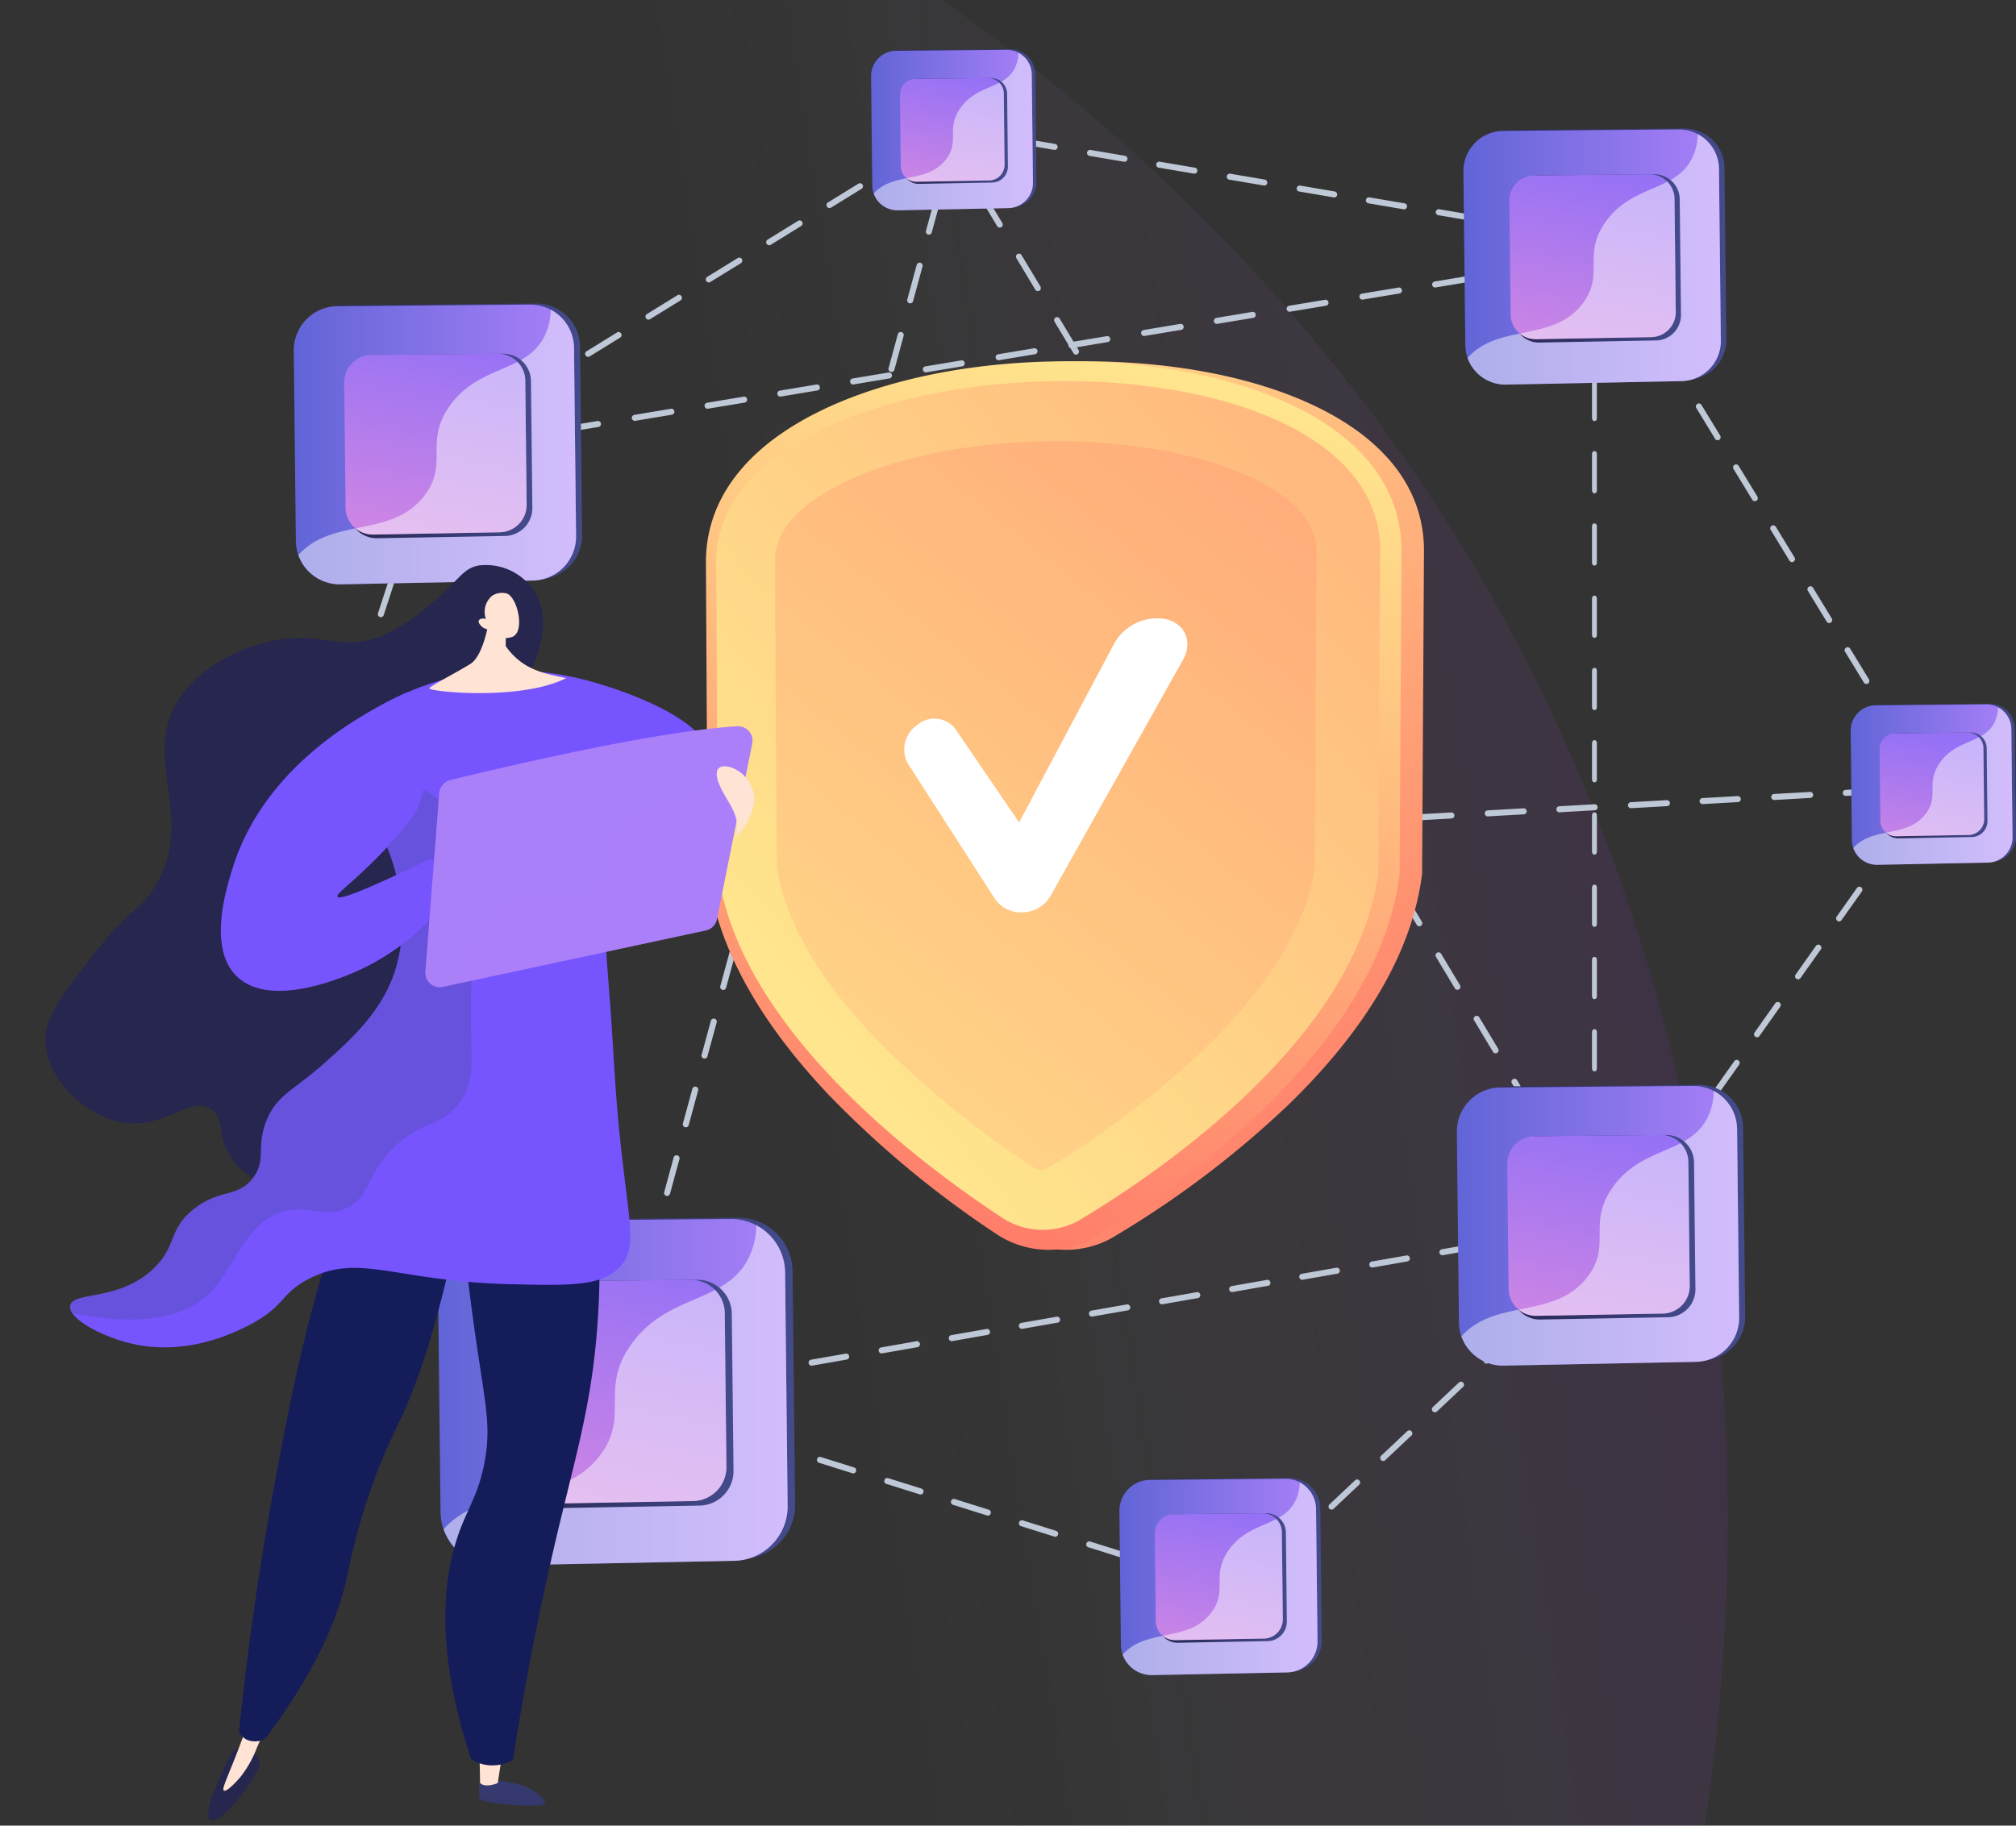 <svg xmlns="http://www.w3.org/2000/svg" xmlns:xlink="http://www.w3.org/1999/xlink" width="265.999" height="240.948" viewBox="0 0 265.999 240.948">
    <rect x="0" y="0" width="265.999" height="240.948" fill="#333333" stroke="none"/>
    <defs>
        <linearGradient id="linear-gradient" x1="1" x2=".138" y1=".5" y2=".645" gradientUnits="objectBoundingBox">
            <stop offset="0" stop-color="#ac21f7" stop-opacity=".098"/>
            <stop offset=".261" stop-color="#fdfefe" stop-opacity="0"/>
            <stop offset="1" stop-color="#fff" stop-opacity="0"/>
        </linearGradient>
        <linearGradient id="linear-gradient-2" x1=".5" x2="1.204" y1="-.238" y2="1.065" gradientUnits="objectBoundingBox">
            <stop offset="0" stop-color="#ffe58d"/>
            <stop offset="1" stop-color="#ff6562"/>
        </linearGradient>
        <linearGradient id="linear-gradient-3" x1=".552" x2=".29" y1="0" y2="1.19" xlink:href="#linear-gradient-2"/>
        <linearGradient id="linear-gradient-4" x1=".248" x2="2.073" y1=".854" y2="-1.222" xlink:href="#linear-gradient-2"/>
        <linearGradient id="linear-gradient-5" x1=".073" x2="1.841" y1="1.34" y2="-1.646" xlink:href="#linear-gradient-2"/>
        <linearGradient id="linear-gradient-7" x1="1" x2="0" y1=".5" y2=".5" gradientUnits="objectBoundingBox">
            <stop offset="0" stop-color="#444b8c"/>
            <stop offset=".996" stop-color="#26264f"/>
        </linearGradient>
        <linearGradient id="linear-gradient-8" x1="1" x2="0" y1=".5" y2=".5" gradientUnits="objectBoundingBox">
            <stop offset="0" stop-color="#aa80f9"/>
            <stop offset=".996" stop-color="#6165d7"/>
        </linearGradient>
        <linearGradient id="linear-gradient-10" x1=".087" x2=".401" y1="1.486" y2="-.082" gradientUnits="objectBoundingBox">
            <stop offset=".004" stop-color="#e38ddd"/>
            <stop offset="1" stop-color="#9571f6"/>
        </linearGradient>
        <linearGradient id="linear-gradient-14" x1=".093" x2=".407" y1="1.416" y2="-.152" xlink:href="#linear-gradient-10"/>
        <linearGradient id="linear-gradient-18" x1=".097" x2=".411" y1="1.409" y2="-.159" xlink:href="#linear-gradient-10"/>
        <linearGradient id="linear-gradient-22" x1="-.036" x2=".278" y1="1.467" y2="-.1" xlink:href="#linear-gradient-10"/>
        <linearGradient id="linear-gradient-26" x1="-.105" x2=".209" y1="1.571" y2=".003" xlink:href="#linear-gradient-10"/>
        <linearGradient id="linear-gradient-30" x1="-.095" x2=".219" y1="1.479" y2="-.089" xlink:href="#linear-gradient-10"/>
        <linearGradient id="linear-gradient-34" x1="-.113" x2=".201" y1="1.397" y2="-.171" xlink:href="#linear-gradient-10"/>
        <linearGradient id="linear-gradient-38" x1=".049" x2=".363" y1="1.479" y2="-.089" xlink:href="#linear-gradient-10"/>
        <linearGradient id="linear-gradient-39" x1="33.687" x2="33.455" y1="-3.524" y2="6.387" xlink:href="#linear-gradient-7"/>
        <linearGradient id="linear-gradient-40" x1="43.256" x2="42.957" y1="-1.189" y2="2.684" xlink:href="#linear-gradient-7"/>
        <linearGradient id="linear-gradient-41" x1="-16.228" x2="-18.481" y1=".162" y2="1.03" gradientUnits="objectBoundingBox">
            <stop offset="0" stop-color="#151c5a"/>
            <stop offset=".996" stop-color="#26264f"/>
            <stop offset="1" stop-color="#26264f"/>
        </linearGradient>
        <linearGradient id="linear-gradient-43" x1="-7.691" x2="-7.476" y1=".683" y2=".44" xlink:href="#linear-gradient-7"/>
        <linearGradient id="linear-gradient-44" x1="-16.228" x2="-18.481" y1=".162" y2="1.03" xlink:href="#linear-gradient-7"/>
        <linearGradient id="linear-gradient-45" x1="-9.49" x2="-10.49" y1=".5" y2=".5" xlink:href="#linear-gradient-8"/>
        <linearGradient id="linear-gradient-46" x1="-10.367" x2="-11.367" y1=".5" y2=".5" xlink:href="#linear-gradient-8"/>
        <clipPath id="clip-path">
            <rect id="Rectangle_3024" width="265.809" height="240.948" fill="#fff" stroke="#707070" rx="16" transform="translate(59)"/>
        </clipPath>
        <style>
            .cls-12{fill:#fff;isolation:isolate}.cls-4{fill:#bfc8d6}.cls-7{fill:url(#linear-gradient-4)}.cls-10{fill:url(#linear-gradient-7)}.cls-11{fill:url(#linear-gradient-8)}.cls-12{opacity:.48;mix-blend-mode:soft-light}.cls-22{fill:#ffe3d5}.cls-24{fill:url(#linear-gradient-41)}.cls-26{fill:#7655ff}
        </style>
    </defs>
    <g id="Group_9765" transform="translate(-59 -84.225)">
        <g id="Mask_Group_40" clip-path="url(#clip-path)" transform="translate(0 84.225)">
            <path id="Path_2815" d="M527.15 1035.277c-17.5 25.165 3.02 65.962-22.953 84.888-25.282 18.423-56.341-11.775-80.168 4.084-35.346 23.525-28.891 131.171 22.787 198.053 15.541 20.114 28.527 27.94 34.278 50.688 12.35 48.845-31.053 77.9-22.794 102.059 18.6 54.4 304.614 100.04 419.377-63.436 53.6-76.35 61.619-186.6 13.73-270.335-86.535-151.308-324.981-162.466-364.257-106.001z" transform="translate(-636.071 -1063.372)" style="isolation:isolate;mix-blend-mode:hard-light" fill="url(#linear-gradient)"/>
        </g>
        <g id="Group_9766" transform="translate(65.005 90.731)">
            <g id="Group_9760" transform="translate(21.314 0)">
                <g id="Group_9724" transform="translate(10.282 10.179)">
                    <g id="Group_9696" transform="translate(0 86.89)">
                        <g id="Group_9693" transform="translate(214.962)">
                            <path id="Path_3145" d="M520.938 1697.777h.023l2.38-.136a.4.4 0 0 0 .374-.419.4.4 0 0 0-.419-.374l-2.38.136a.4.4 0 0 0 .022.794z" class="cls-4" transform="translate(-520.541 -1696.846)"/>
                        </g>
                        <g id="Group_9694" transform="translate(7.104 0.406)">
                            <path id="Path_3146" d="M600.479 1713.809h.023l4.724-.27a.4.4 0 0 0 .374-.419.406.406 0 0 0-.419-.374l-4.724.27a.4.4 0 0 0 .022.794zm9.448-.54h.023l4.724-.27a.4.4 0 0 0 .374-.419.4.4 0 0 0-.419-.374l-4.724.27a.4.4 0 0 0 .022.794zm9.448-.541h.023l4.724-.27a.4.4 0 0 0 .374-.419.405.405 0 0 0-.419-.374l-4.724.27a.4.4 0 0 0 .022.794zm9.448-.54h.023l4.724-.27a.4.4 0 0 0 .374-.419.405.405 0 0 0-.419-.374l-4.724.27a.4.4 0 0 0 .022.794zm9.448-.54h.023l4.724-.27a.4.4 0 0 0 .374-.419.4.4 0 0 0-.419-.374l-4.724.27a.4.4 0 0 0 .022.794zm9.448-.541h.023l4.724-.27a.4.4 0 0 0 .374-.419.4.4 0 0 0-.419-.374l-4.724.27a.4.4 0 0 0 .022.794zm9.448-.54h.023l4.724-.27a.4.4 0 0 0 .374-.419.407.407 0 0 0-.419-.374l-4.724.27a.4.4 0 0 0 .022.794zm9.448-.541h.023l4.724-.27a.4.4 0 0 0 .374-.419.4.4 0 0 0-.419-.374l-4.724.27a.4.4 0 0 0 .022.794zm9.448-.54h.023l4.724-.27a.4.4 0 0 0 .374-.419.406.406 0 0 0-.419-.374l-4.724.27a.4.4 0 0 0 .022.794zm9.448-.541h.023l4.724-.27a.4.4 0 0 0 .374-.419.407.407 0 0 0-.419-.374l-4.724.27a.4.4 0 0 0 .022.794zm9.448-.54h.023l4.724-.27a.4.4 0 0 0-.046-.793l-4.724.27a.4.4 0 0 0 .022.794zm9.448-.54h.023l4.724-.27a.4.4 0 1 0-.045-.793l-4.724.27a.4.4 0 0 0 .022.794zm9.448-.541h.023l4.724-.27a.4.4 0 1 0-.045-.793l-4.724.27a.4.4 0 0 0 .022.794zm9.448-.541h.023l4.724-.27a.4.4 0 0 0-.045-.794l-4.724.27a.4.4 0 0 0 .022.794zm9.448-.54h.023l4.724-.27a.4.4 0 1 0-.045-.793l-4.724.27a.4.4 0 0 0 .022.794zm9.448-.541h.023l4.724-.27a.4.4 0 0 0-.045-.794l-4.724.27a.4.4 0 0 0 .022.794zm9.448-.541h.023l4.724-.27a.4.4 0 1 0-.045-.794l-4.724.27a.4.4 0 0 0 .022.794zm9.448-.54h.023l4.724-.27a.4.4 0 0 0-.045-.794l-4.724.27a.4.4 0 0 0 .022.794zm9.448-.54h.023l4.724-.27a.4.4 0 1 0-.045-.793l-4.724.27a.4.4 0 0 0 .022.794zm9.448-.54h.023l4.724-.27a.4.4 0 0 0-.045-.793l-4.724.27a.4.4 0 0 0 .022.794zm9.448-.541h.023l4.724-.271a.4.4 0 1 0-.046-.793l-4.724.27a.4.4 0 0 0 .022.794zm9.448-.54h.023l4.724-.27a.4.4 0 0 0-.046-.794l-4.724.27a.4.4 0 0 0 .022.794z" class="cls-4" transform="translate(-600.082 -1701.395)"/>
                        </g>
                        <g id="Group_9695" transform="translate(0 12.296)">
                            <path id="Path_3147" d="M2927.727 1835.444h.023l2.38-.136a.4.4 0 0 0 .374-.42.4.4 0 0 0-.419-.374l-2.38.136a.4.4 0 0 0 .022.794z" class="cls-4" transform="translate(-2927.33 -1834.513)"/>
                        </g>
                    </g>
                    <g id="Group_9706" transform="translate(19.388 2.134)">
                        <g id="Group_9697" transform="translate(151.173 14.667)">
                            <path id="Path_3148" d="M1018.39 913.3a.4.4 0 0 0 .066-.005l2.351-.393a.4.4 0 1 0-.131-.784l-2.351.393a.4.4 0 0 0 .065.789z" class="cls-4" transform="translate(-1017.993 -912.11)"/>
                        </g>
                        <g id="Group_9698" transform="translate(7.152 15.862)">
                            <path id="Path_3149" d="M1098.468 949.561a.408.408 0 0 0 .066-.006l4.8-.8a.4.4 0 1 0-.131-.784l-4.8.8a.4.4 0 0 0 .065.789zm9.6-1.6a.391.391 0 0 0 .066-.005l4.8-.8a.4.4 0 0 0-.131-.784l-4.8.8a.4.4 0 0 0 .065.789zm9.6-1.6a.4.4 0 0 0 .066-.005l4.8-.8a.4.4 0 1 0-.131-.784l-4.8.8a.4.4 0 0 0 .065.789zm9.6-1.6a.4.4 0 0 0 .066-.005l4.8-.8a.4.4 0 1 0-.131-.784l-4.8.8a.4.4 0 0 0 .065.789zm9.6-1.6a.405.405 0 0 0 .066-.005l4.8-.8a.4.4 0 1 0-.131-.784l-4.8.8a.4.4 0 0 0 .065.789zm9.6-1.6a.4.4 0 0 0 .066-.005l4.8-.8a.4.4 0 0 0-.131-.784l-4.8.8a.4.4 0 0 0 .065.789zm9.6-1.6a.414.414 0 0 0 .066-.005l4.8-.8a.4.4 0 0 0-.131-.784l-4.8.8a.4.4 0 0 0 .065.789zm9.6-1.6a.4.4 0 0 0 .066-.005l4.8-.8a.4.4 0 0 0-.131-.784l-4.8.8a.4.4 0 0 0 .065.789zm9.6-1.6a.4.4 0 0 0 .066-.005l4.8-.8a.4.4 0 0 0-.131-.784l-4.8.8a.4.4 0 0 0 .065.789zm9.6-1.6a.4.4 0 0 0 .066-.005l4.8-.8a.4.4 0 1 0-.131-.784l-4.8.8a.4.4 0 0 0 .065.789zm9.6-1.6a.394.394 0 0 0 .066-.005l4.8-.8a.4.4 0 0 0-.131-.784l-4.8.8a.4.4 0 0 0 .065.789zm9.6-1.6a.394.394 0 0 0 .066-.006l4.8-.8a.4.4 0 0 0-.131-.784l-4.8.8a.4.4 0 0 0 .065.789zm9.6-1.6a.392.392 0 0 0 .066-.005l4.8-.8a.4.4 0 1 0-.131-.784l-4.8.8a.4.4 0 0 0 .065.789zm9.6-1.6a.4.4 0 0 0 .066-.005l4.8-.8a.4.4 0 1 0-.131-.784l-4.8.8a.4.4 0 0 0 .065.789zm9.6-1.6a.392.392 0 0 0 .066-.005l4.8-.8a.4.4 0 1 0-.131-.784l-4.8.8a.4.4 0 0 0 .065.789z" class="cls-4" transform="translate(-1098.071 -925.495)"/>
                        </g>
                        <g id="Group_9699" transform="translate(0 39.935)">
                            <path id="Path_3150" d="M2711.429 1198.556a.39.39 0 0 0 .076-.007.4.4 0 0 0 .314-.466l-.376-1.94 1.949-.326a.4.4 0 1 0-.131-.784l-2.351.393a.4.4 0 0 0-.324.468l.454 2.34a.4.4 0 0 0 .389.322z" class="cls-4" transform="translate(-2710.577 -1195.028)"/>
                        </g>
                        <g id="Group_9700" transform="translate(1.386 47.472)">
                            <path id="Path_3151" d="M2503.2 1390.681a.4.4 0 0 0 .076-.007.4.4 0 0 0 .315-.466l-.933-4.8a.4.4 0 0 0-.78.151l.932 4.8a.4.4 0 0 0 .39.322zm-1.864-9.607a.383.383 0 0 0 .076-.007.4.4 0 0 0 .314-.466l-.932-4.8a.4.4 0 1 0-.78.151l.932 4.8a.4.4 0 0 0 .388.322zm-1.864-9.606a.405.405 0 0 0 .076-.007.4.4 0 0 0 .314-.466l-.932-4.8a.4.4 0 1 0-.78.151l.932 4.8a.4.4 0 0 0 .387.322zm-1.865-9.606a.4.4 0 0 0 .076-.007.4.4 0 0 0 .314-.466l-.932-4.8a.4.4 0 1 0-.78.152l.932 4.8a.4.4 0 0 0 .383.321zm-1.864-9.607a.4.4 0 0 0 .391-.473l-.932-4.8a.4.4 0 1 0-.78.151l.932 4.8a.4.4 0 0 0 .387.322zm-1.864-9.606a.4.4 0 0 0 .076-.007.4.4 0 0 0 .314-.466l-.932-4.8a.4.4 0 1 0-.78.151l.932 4.8a.4.4 0 0 0 .388.321zm-1.864-9.607a.387.387 0 0 0 .076-.007.4.4 0 0 0 .315-.466l-.933-4.8a.4.4 0 1 0-.78.151l.932 4.8a.4.4 0 0 0 .388.322zm-1.864-9.607a.416.416 0 0 0 .076-.007.4.4 0 0 0 .314-.466l-.932-4.8a.4.4 0 0 0-.78.151l.932 4.8a.4.4 0 0 0 .388.322zm-1.864-9.607a.423.423 0 0 0 .076-.007.4.4 0 0 0 .314-.466l-.932-4.8a.4.4 0 1 0-.78.151l.932 4.8a.4.4 0 0 0 .388.323zm-1.865-9.606a.4.4 0 0 0 .076-.007.4.4 0 0 0 .314-.466l-.932-4.8a.4.4 0 1 0-.78.151l.932 4.8a.4.4 0 0 0 .388.322zm-1.864-9.606a.419.419 0 0 0 .076-.007.4.4 0 0 0 .314-.466l-.932-4.8a.4.4 0 1 0-.78.151l.932 4.8a.4.4 0 0 0 .388.322zm-1.864-9.607a.4.4 0 0 0 .076-.007.4.4 0 0 0 .314-.466l-.932-4.8a.4.4 0 1 0-.779.151l.932 4.8a.4.4 0 0 0 .387.322z" class="cls-4" transform="translate(-2481.364 -1279.411)"/>
                        </g>
                        <g id="Group_9701" transform="translate(23.756 162.751)">
                            <path id="Path_3152" d="M2440.4 2573.244a.39.39 0 0 0 .069-.006l2.348-.411a.4.4 0 1 0-.138-.783l-1.964.344-.38-1.957a.4.4 0 1 0-.78.151l.454 2.341a.4.4 0 0 0 .391.321z" class="cls-4" transform="translate(-2439.546 -2570.109)"/>
                        </g>
                        <g id="Group_9702" transform="translate(31.182 143.626)">
                            <path id="Path_3153" d="M1093.833 2377.021a.393.393 0 0 0 .069-.006l4.624-.81a.4.4 0 1 0-.137-.782l-4.624.81a.4.4 0 0 0 .068.789zm9.248-1.62a.415.415 0 0 0 .069-.006l4.624-.81a.4.4 0 1 0-.137-.782l-4.624.81a.4.4 0 0 0 .068.789zm9.248-1.62a.421.421 0 0 0 .069-.006l4.625-.81a.4.4 0 0 0-.137-.783l-4.624.81a.4.4 0 0 0 .068.789zm9.249-1.619a.4.4 0 0 0 .069-.006l4.624-.81a.4.4 0 1 0-.137-.783l-4.624.81a.4.4 0 0 0 .068.789zm9.248-1.619a.42.42 0 0 0 .069-.006l4.624-.81a.4.4 0 1 0-.137-.783l-4.624.81a.4.4 0 0 0 .068.789zm9.248-1.62a.415.415 0 0 0 .069-.006l4.624-.81a.4.4 0 1 0-.137-.783l-4.624.81a.4.4 0 0 0 .068.789zm9.249-1.619a.418.418 0 0 0 .069-.006l4.624-.81a.4.4 0 1 0-.137-.783l-4.624.81a.4.4 0 0 0 .068.789zm9.248-1.62a.389.389 0 0 0 .069-.006l4.624-.81a.4.4 0 1 0-.137-.783l-4.624.81a.4.4 0 0 0 .068.789zm9.248-1.619a.37.37 0 0 0 .069-.006l4.624-.81a.4.4 0 1 0-.137-.782l-4.624.81a.4.4 0 0 0 .068.789zm9.248-1.62a.411.411 0 0 0 .069-.006l4.624-.81a.4.4 0 0 0-.137-.783l-4.624.81a.4.4 0 0 0 .068.789zm9.248-1.62a.412.412 0 0 0 .069-.006l4.624-.81a.4.4 0 0 0-.137-.782l-4.624.81a.4.4 0 0 0 .068.789zm9.249-1.62a.389.389 0 0 0 .069-.006l4.624-.81a.4.4 0 0 0-.137-.783l-4.624.81a.4.4 0 0 0 .068.789zm9.248-1.619a.39.39 0 0 0 .069-.006l4.624-.81a.4.4 0 0 0-.137-.783l-4.624.81a.4.4 0 0 0 .068.789z" class="cls-4" transform="translate(-1093.436 -2355.982)"/>
                        </g>
                        <g id="Group_9703" transform="translate(151.411 140.361)">
                            <path id="Path_3154" d="M1015.766 2322.676a.388.388 0 0 0 .069-.006l2.348-.411a.4.4 0 0 0 .272-.6l-1.227-2.044a.4.4 0 0 0-.681.409l.929 1.548-1.778.312a.4.4 0 0 0 .068.789z" class="cls-4" transform="translate(-1015.369 -2319.426)"/>
                        </g>
                        <g id="Group_9704" transform="translate(72.007 6.235)">
                            <path id="Path_3155" d="M1135.687 948.439a.4.4 0 0 0 .34-.6l-2.516-4.191a.4.4 0 1 0-.681.409l2.516 4.191a.4.4 0 0 0 .341.191zm-5.033-8.383a.4.4 0 0 0 .34-.6l-2.516-4.191a.4.4 0 1 0-.681.409l2.516 4.191a.4.4 0 0 0 .341.191zm-5.033-8.383a.4.4 0 0 0 .34-.6l-2.516-4.191a.4.4 0 0 0-.682.409l2.516 4.191a.4.4 0 0 0 .342.192zm-5.033-8.383a.4.4 0 0 0 .34-.6l-2.517-4.191a.4.4 0 0 0-.681.409l2.516 4.191a.4.4 0 0 0 .343.192zm-5.033-8.383a.4.4 0 0 0 .34-.6l-2.516-4.192a.4.4 0 0 0-.681.409l2.516 4.192a.4.4 0 0 0 .342.192zm-5.033-8.383a.4.4 0 0 0 .34-.6l-2.516-4.191a.4.4 0 0 0-.681.409l2.516 4.191a.4.4 0 0 0 .342.192zm-5.033-8.383a.4.4 0 0 0 .34-.6l-2.516-4.191a.4.4 0 0 0-.682.409l2.516 4.191a.4.4 0 0 0 .343.192zm-5.032-8.383a.4.4 0 0 0 .34-.6l-2.516-4.192a.4.4 0 0 0-.682.409l2.517 4.191a.4.4 0 0 0 .341.193zm-5.033-8.383a.4.4 0 0 0 .34-.6l-2.516-4.191a.4.4 0 1 0-.681.409l2.516 4.192a.4.4 0 0 0 .341.191zm-5.033-8.383a.393.393 0 0 0 .2-.057.4.4 0 0 0 .136-.545l-2.516-4.191a.4.4 0 0 0-.681.409l2.516 4.192a.4.4 0 0 0 .346.194zm-5.033-8.383a.4.4 0 0 0 .34-.6l-2.516-4.191a.4.4 0 1 0-.681.409l2.516 4.191a.4.4 0 0 0 .342.193zm-5.032-8.383a.4.4 0 0 0 .34-.6l-2.517-4.192a.4.4 0 0 0-.681.409l2.516 4.191a.4.4 0 0 0 .342.194zm-5.033-8.383a.4.4 0 0 0 .34-.6l-2.516-4.191a.4.4 0 0 0-.681.409l2.516 4.191a.4.4 0 0 0 .341.193zm-5.033-8.383a.4.4 0 0 0 .34-.6l-2.517-4.191a.4.4 0 0 0-.681.409l2.517 4.192a.4.4 0 0 0 .342.192zm-5.033-8.383a.4.4 0 0 0 .34-.6l-2.517-4.191a.4.4 0 0 0-.681.409l2.516 4.192a.4.4 0 0 0 .343.192zm-5.027-8.377a.4.4 0 0 0 .34-.6l-2.516-4.191a.4.4 0 1 0-.682.409l2.516 4.191a.4.4 0 0 0 .342.191z" class="cls-4" transform="translate(-1057.281 -817.71)"/>
                        </g>
                        <g id="Group_9705" transform="translate(68.264)">
                            <path id="Path_3156" d="M1960.481 750.736a.4.4 0 0 0 .34-.6l-1.227-2.044a.4.4 0 1 0-.681.409l1.227 2.044a.4.4 0 0 0 .341.191z" class="cls-4" transform="translate(-1958.856 -747.897)"/>
                        </g>
                    </g>
                    <g id="Group_9715" transform="translate(1.363)">
                        <g id="Group_9707" transform="translate(214.124 84.855)">
                            <path id="Path_3157" d="M526.28 1678.834a.4.4 0 0 0 .325-.168l1.378-1.945a.4.4 0 0 0 .015-.437l-1.242-2.035a.4.4 0 1 0-.678.414l1.105 1.812-1.227 1.732a.4.4 0 0 0 .324.627z" class="cls-4" transform="translate(-525.883 -1674.059)"/>
                        </g>
                        <g id="Group_9708" transform="translate(175.008 20.522)">
                            <path id="Path_3158" d="M604.449 1014.879a.4.4 0 0 0 .339-.6l-2.453-4.021a.4.4 0 0 0-.678.414l2.453 4.021a.4.4 0 0 0 .339.186zm-4.906-8.042a.4.4 0 0 0 .339-.6l-2.453-4.021a.4.4 0 1 0-.678.414l2.453 4.021a.4.4 0 0 0 .338.186zm-4.907-8.042a.4.4 0 0 0 .339-.6l-2.453-4.021a.4.4 0 1 0-.678.414l2.453 4.021a.4.4 0 0 0 .338.191zm-4.906-8.042a.4.4 0 0 0 .339-.6l-2.453-4.021a.4.4 0 1 0-.678.414l2.453 4.021a.4.4 0 0 0 .338.187zm-4.906-8.042a.4.4 0 0 0 .339-.6l-2.453-4.021a.4.4 0 1 0-.678.414l2.453 4.021a.4.4 0 0 0 .338.188zm-4.907-8.042a.4.4 0 0 0 .339-.6l-2.453-4.021a.4.4 0 1 0-.678.414l2.453 4.021a.4.4 0 0 0 .338.188zm-4.907-8.041a.4.4 0 0 0 .339-.6L572.9 962a.4.4 0 1 0-.678.414l2.453 4.021a.4.4 0 0 0 .334.195zm-4.907-8.042a.4.4 0 0 0 .339-.6l-2.453-4.021a.4.4 0 1 0-.678.414l2.453 4.021a.4.4 0 0 0 .336.188z" class="cls-4" transform="translate(-567.252 -953.773)"/>
                        </g>
                        <g id="Group_9709" transform="translate(168.963 14.067)">
                            <path id="Path_3159" d="M1010.724 884.723a.4.4 0 0 0 .339-.6l-1.242-2.035a.4.4 0 0 0-.273-.185l-2.35-.4a.4.4 0 1 0-.133.783l2.172.369 1.148 1.881a.4.4 0 0 0 .339.187z" class="cls-4" transform="translate(-1006.735 -881.493)"/>
                        </g>
                        <g id="Group_9710" transform="translate(2.188)">
                            <path id="Path_3160" d="M1098.977 815.457a.4.4 0 0 0 .378-.274l1.449-4.447a.4.4 0 0 0-.756-.246l-1.449 4.447a.4.4 0 0 0 .378.52zm2.9-8.894a.4.4 0 0 0 .378-.274l1.449-4.447a.4.4 0 0 0-.756-.246l-1.449 4.447a.4.4 0 0 0 .255.5.393.393 0 0 0 .122.019zm2.9-8.895a.4.4 0 0 0 .378-.274l1.449-4.447a.4.4 0 0 0-.756-.246l-1.449 4.447a.4.4 0 0 0 .378.521zm2.9-8.894a.4.4 0 0 0 .378-.274l1.449-4.447a.4.4 0 0 0-.756-.246l-1.449 4.447a.4.4 0 0 0 .378.521zm2.9-8.894a.4.4 0 0 0 .378-.274l1.449-4.447a.4.4 0 0 0-.756-.246l-1.449 4.447a.4.4 0 0 0 .378.521zm2.9-8.894a.4.4 0 0 0 .378-.274l1.3-3.98.17-.105a.4.4 0 1 0-.417-.677l-.294.182a.4.4 0 0 0-.17.215l-1.342 4.118a.4.4 0 0 0 .378.521zm5.618-6.755a.4.4 0 0 0 .208-.059l3.982-2.455a.4.4 0 1 0-.417-.676l-3.981 2.455a.4.4 0 0 0 .209.736zm7.963-4.91a.4.4 0 0 0 .208-.059l3.982-2.455a.4.4 0 1 0-.417-.676l-3.982 2.455a.4.4 0 0 0 .209.736zm7.963-4.91a.4.4 0 0 0 .208-.059l3.981-2.455a.4.4 0 1 0-.417-.676l-3.981 2.455a.4.4 0 0 0 .209.736zm7.963-4.91a.394.394 0 0 0 .208-.059l3.982-2.455a.4.4 0 1 0-.417-.676l-3.982 2.455a.4.4 0 0 0 .209.736zm7.963-4.91a.394.394 0 0 0 .208-.059l3.981-2.455a.4.4 0 1 0-.417-.676l-3.982 2.455a.4.4 0 0 0 .209.735zm7.963-4.91a.394.394 0 0 0 .208-.059l3.981-2.455a.4.4 0 1 0-.417-.676l-3.982 2.455a.4.4 0 0 0 .209.736zm102.239-1.6a.4.4 0 0 0 .066-.789l-4.611-.784a.4.4 0 1 0-.133.783l4.611.784a.387.387 0 0 0 .059.001zm-9.222-1.568a.4.4 0 0 0 .066-.789l-4.611-.784a.4.4 0 1 0-.133.783l4.611.784a.4.4 0 0 0 .058 0zm-9.222-1.568a.4.4 0 0 0 .066-.789l-4.611-.784a.4.4 0 1 0-.133.783l4.611.784a.4.4 0 0 0 .062 0zm-75.831-.171a.394.394 0 0 0 .208-.059l3.981-2.455a.4.4 0 1 0-.417-.676l-3.982 2.455a.4.4 0 0 0 .209.736zm66.609-1.4a.4.4 0 0 0 .066-.789l-4.611-.784a.4.4 0 0 0-.133.784l4.611.784a.393.393 0 0 0 .058.002zm-9.223-1.568a.4.4 0 0 0 .066-.789l-4.611-.784a.4.4 0 0 0-.133.784l4.611.784a.4.4 0 0 0 .058-.001zm-9.222-1.569a.4.4 0 0 0 .066-.789l-4.611-.784a.4.4 0 1 0-.133.783l4.611.784a.4.4 0 0 0 .058.003zm-40.2-.375a.4.4 0 0 0 .208-.059l3.981-2.455a.4.4 0 1 0-.417-.677l-3.981 2.455a.4.4 0 0 0 .209.736zm30.979-1.193a.4.4 0 0 0 .066-.789l-4.611-.784a.4.4 0 0 0-.133.783l4.611.784a.413.413 0 0 0 .056.002zm-9.222-1.568a.4.4 0 0 0 .066-.789l-4.611-.784a.4.4 0 1 0-.133.783l4.611.784a.407.407 0 0 0 .056.005zm-9.223-1.568a.4.4 0 0 0 .066-.789l-4.321-.735a.4.4 0 0 0-.275.054l-.251.154a.4.4 0 1 0 .417.676l.123-.076 4.173.71a.4.4 0 0 0 .057.001z" class="cls-4" transform="translate(-1098.579 -723.999)"/>
                        </g>
                        <g id="Group_9711" transform="translate(0 95.11)">
                            <path id="Path_3161" d="M2926.529 1793.986a.4.4 0 0 0 .339-.6l-1.14-1.884.683-2.093a.4.4 0 0 0-.756-.246l-.739 2.266a.4.4 0 0 0 .038.329l1.235 2.04a.4.4 0 0 0 .34.188z" class="cls-4" transform="translate(-2924.896 -1788.885)"/>
                        </g>
                        <g id="Group_9712" transform="translate(3.645 103.399)">
                            <path id="Path_3162" d="M1735.951 1970a.4.4 0 0 0 .119-.777l-4.442-1.394a.4.4 0 1 0-.238.758l4.442 1.394a.4.4 0 0 0 .119.019zm-8.883-2.788a.4.4 0 0 0 .119-.776l-4.442-1.394a.4.4 0 0 0-.238.759l4.442 1.394a.39.39 0 0 0 .118.021zm-8.884-2.788a.4.4 0 0 0 .119-.776l-4.442-1.394a.4.4 0 0 0-.238.758l4.442 1.394a.4.4 0 0 0 .118.022zm-8.883-2.788a.4.4 0 0 0 .119-.776l-4.442-1.394a.4.4 0 1 0-.238.758l4.442 1.394a.391.391 0 0 0 .118.023zm-8.883-2.788a.4.4 0 0 0 .119-.777l-4.442-1.394a.4.4 0 0 0-.238.758l4.442 1.394a.4.4 0 0 0 .118.024zm-8.883-2.788a.4.4 0 0 0 .119-.776l-4.442-1.394a.4.4 0 0 0-.238.758l4.442 1.394a.4.4 0 0 0 .117.023zm-8.884-2.787a.4.4 0 0 0 .119-.777l-4.442-1.394a.4.4 0 0 0-.238.758l4.442 1.394a.4.4 0 0 0 .118.024zm-8.883-2.788a.4.4 0 0 0 .119-.777l-4.442-1.394a.4.4 0 1 0-.238.758l4.442 1.394a.406.406 0 0 0 .117.024zm-8.883-2.788a.4.4 0 0 0 .119-.777l-4.119-1.292-.02-.034a.4.4 0 0 0-.68.412l.1.162a.4.4 0 0 0 .221.173l4.261 1.337a.4.4 0 0 0 .116.022zm-6.77-5.482a.4.4 0 0 0 .34-.6l-2.411-3.982a.4.4 0 0 0-.68.412l2.411 3.983a.4.4 0 0 0 .339.192zm-4.821-7.965a.4.4 0 0 0 .339-.6l-2.411-3.982a.4.4 0 1 0-.68.411l2.41 3.983a.4.4 0 0 0 .34.193zm-4.821-7.965a.4.4 0 0 0 .34-.6l-2.411-3.982a.4.4 0 1 0-.68.412l2.411 3.982a.4.4 0 0 0 .338.193zm-4.822-7.965a.4.4 0 0 0 .339-.6l-2.41-3.982a.4.4 0 0 0-.68.412l2.41 3.982a.4.4 0 0 0 .339.193zm-4.821-7.965a.4.4 0 0 0 .339-.6l-2.411-3.983a.4.4 0 0 0-.68.412l2.411 3.982a.4.4 0 0 0 .339.194zm-4.821-7.965a.4.4 0 0 0 .34-.6l-2.411-3.983a.4.4 0 0 0-.68.411l2.411 3.982a.4.4 0 0 0 .338.2zm-4.822-7.965a.4.4 0 0 0 .339-.6l-2.411-3.983a.4.4 0 0 0-.68.412l2.411 3.983a.4.4 0 0 0 .339.193zm-4.821-7.965a.4.4 0 0 0 .34-.6l-2.411-3.983a.4.4 0 1 0-.68.411l2.411 3.983a.4.4 0 0 0 .338.194z" class="cls-4" transform="translate(-1621.556 -1881.688)"/>
                        </g>
                        <g id="Group_9713" transform="translate(122.084 191.393)">
                            <path id="Path_3163" d="M1529.6 2869.333a.4.4 0 0 0 .272-.108l1.736-1.634a.4.4 0 0 0-.545-.579l-1.566 1.475-2.053-.644a.4.4 0 1 0-.238.758l2.275.714a.39.39 0 0 0 .119.018z" class="cls-4" transform="translate(-1526.926 -2866.904)"/>
                        </g>
                        <g id="Group_9714" transform="translate(129.504 92.657)">
                            <path id="Path_3164" d="M572.015 1857.742a.4.4 0 0 0 .272-.108l3.41-3.211a.4.4 0 0 0-.545-.578l-3.41 3.211a.4.4 0 0 0 .272.687zm6.82-6.422a.4.4 0 0 0 .272-.108l3.41-3.211a.4.4 0 0 0-.545-.579l-3.41 3.211a.4.4 0 0 0 .272.687zm6.819-6.422a.4.4 0 0 0 .272-.108l3.41-3.211a.4.4 0 1 0-.545-.578l-3.41 3.211a.4.4 0 0 0 .272.686zm6.82-6.422a.4.4 0 0 0 .272-.108l3.41-3.211a.4.4 0 1 0-.545-.578l-3.41 3.211a.4.4 0 0 0 .272.687zm6.82-6.422a.4.4 0 0 0 .272-.108l3.41-3.211a.4.4 0 0 0-.545-.579l-3.41 3.211a.4.4 0 0 0 .272.687zm6.82-6.422a.4.4 0 0 0 .272-.108l3.41-3.211a.4.4 0 0 0-.545-.579l-3.41 3.211a.4.4 0 0 0 .272.687zm6.82-6.422a.4.4 0 0 0 .272-.108l1.895-1.784a.391.391 0 0 0 .052-.06l1.2-1.7a.4.4 0 1 0-.648-.459l-1.18 1.666-1.866 1.757a.4.4 0 0 0 .272.687zm5.8-7.3a.4.4 0 0 0 .325-.168l2.707-3.822a.4.4 0 1 0-.648-.459l-2.707 3.822a.4.4 0 0 0 .324.627zm5.414-7.644a.4.4 0 0 0 .325-.168l2.707-3.822a.4.4 0 1 0-.648-.459l-2.707 3.822a.4.4 0 0 0 .324.627zm5.414-7.645a.4.4 0 0 0 .325-.168l2.707-3.822a.4.4 0 1 0-.648-.459l-2.707 3.822a.4.4 0 0 0 .324.627zm5.414-7.644a.4.4 0 0 0 .325-.168l2.707-3.822a.4.4 0 1 0-.648-.459l-2.707 3.822a.4.4 0 0 0 .324.627zm5.414-7.645a.4.4 0 0 0 .325-.167l2.707-3.822a.4.4 0 0 0-.648-.459l-2.707 3.822a.4.4 0 0 0 .324.627zm5.414-7.644a.4.4 0 0 0 .325-.168l2.707-3.822a.4.4 0 0 0-.648-.459l-2.707 3.822a.4.4 0 0 0 .324.627zm5.414-7.644a.4.4 0 0 0 .325-.168l2.707-3.822a.4.4 0 0 0-.648-.459l-2.707 3.822a.4.4 0 0 0 .324.627z" class="cls-4" transform="translate(-571.618 -1761.422)"/>
                        </g>
                    </g>
                    <g id="Group_9719" transform="translate(43.228 2.134)">
                        <g id="Group_9716" transform="translate(43.798)">
                            <path id="Path_3165" d="M1972.995 750.992a.4.4 0 0 0 .383-.293l.626-2.3a.4.4 0 1 0-.767-.209l-.626 2.3a.4.4 0 0 0 .384.5z" class="cls-4" transform="translate(-1972.597 -747.897)"/>
                        </g>
                        <g id="Group_9717" transform="translate(1.86 6.831)">
                            <path id="Path_3166" d="M1993.818 974.7a.4.4 0 0 0 .383-.293l1.234-4.531a.4.4 0 0 0-.767-.209l-1.234 4.531a.4.4 0 0 0 .279.488.4.4 0 0 0 .105.014zm2.467-9.062a.4.4 0 0 0 .383-.293l1.233-4.531a.4.4 0 0 0-.767-.209l-1.234 4.531a.4.4 0 0 0 .279.488.39.39 0 0 0 .106.013zm2.467-9.062a.4.4 0 0 0 .383-.293l1.234-4.531a.4.4 0 1 0-.767-.209l-1.234 4.531a.4.4 0 0 0 .279.488.4.4 0 0 0 .105.013zm2.467-9.062a.4.4 0 0 0 .383-.293l1.233-4.531a.4.4 0 1 0-.767-.209l-1.233 4.531a.4.4 0 0 0 .279.488.409.409 0 0 0 .105.013zm2.467-9.062a.4.4 0 0 0 .383-.293l1.234-4.531a.4.4 0 0 0-.767-.209l-1.233 4.531a.4.4 0 0 0 .384.5zm2.467-9.062a.4.4 0 0 0 .383-.293l1.234-4.531a.4.4 0 0 0-.767-.209l-1.234 4.531a.4.4 0 0 0 .384.5zm2.467-9.062a.4.4 0 0 0 .383-.293l1.234-4.531a.4.4 0 0 0-.767-.209l-1.233 4.531a.4.4 0 0 0 .384.5zm2.467-9.062a.4.4 0 0 0 .383-.293l1.233-4.531a.4.4 0 1 0-.767-.209l-1.233 4.531a.4.4 0 0 0 .384.5zm2.467-9.062a.4.4 0 0 0 .383-.293l1.233-4.531a.4.4 0 1 0-.767-.209l-1.233 4.531a.4.4 0 0 0 .384.5zm2.467-9.062a.4.4 0 0 0 .383-.293l1.234-4.531a.4.4 0 1 0-.767-.209l-1.234 4.531a.4.4 0 0 0 .279.488.4.4 0 0 0 .104.014zm2.467-9.062a.4.4 0 0 0 .383-.293l1.233-4.531a.4.4 0 1 0-.767-.209l-1.234 4.531a.4.4 0 0 0 .279.488.4.4 0 0 0 .105.014zm2.467-9.062a.4.4 0 0 0 .383-.293l1.234-4.531a.4.4 0 0 0-.767-.209l-1.233 4.531a.4.4 0 0 0 .384.5zm2.467-9.062a.4.4 0 0 0 .383-.293l1.234-4.531a.4.4 0 1 0-.767-.209l-1.234 4.531a.4.4 0 0 0 .384.5zm2.467-9.062a.4.4 0 0 0 .383-.293l1.234-4.531a.4.4 0 0 0-.767-.209l-1.234 4.531a.4.4 0 0 0 .384.5zm2.467-9.062a.4.4 0 0 0 .383-.293l1.233-4.531a.4.4 0 0 0-.767-.209l-1.234 4.531a.4.4 0 0 0 .384.5zm2.467-9.062a.4.4 0 0 0 .383-.293l1.234-4.531a.4.4 0 1 0-.767-.209l-1.234 4.531a.4.4 0 0 0 .384.5zm2.467-9.062a.4.4 0 0 0 .383-.293l1.233-4.531a.4.4 0 1 0-.766-.209l-1.234 4.531a.4.4 0 0 0 .384.5z" class="cls-4" transform="translate(-1993.42 -824.382)"/>
                        </g>
                        <g id="Group_9718" transform="translate(0 160.884)">
                            <path id="Path_3167" d="M2463.37 2552.306a.4.4 0 0 0 .383-.293l.626-2.3a.4.4 0 1 0-.766-.209l-.626 2.3a.4.4 0 0 0 .383.5z" class="cls-4" transform="translate(-2462.972 -2549.211)"/>
                        </g>
                    </g>
                    <g id="Group_9723" transform="translate(172.455 16.636)">
                        <g id="Group_9720">
                            <path id="Path_3168" d="M1025.138 913.444c.219 0 .322-.178.322-.4v-2.384c0-.219-.1-.4-.322-.4s-.322.178-.322.4v2.384c0 .222.102.4.322.4z" class="cls-4" transform="translate(-1024.816 -910.265)"/>
                        </g>
                        <g id="Group_9721" transform="translate(0 7.152)">
                            <path id="Path_3169" d="M1025.138 1107.952c.219 0 .322-.178.322-.4v-2.384c0-.219-.1-.4-.322-.4s-.322.178-.322.4v2.384c0 .222.102.4.322.4zm0-7.152c.219 0 .322-.178.322-.4v-4.768c0-.219-.1-.4-.322-.4s-.322.178-.322.4v4.768c0 .222.102.4.322.4zm0-9.536c.219 0 .322-.178.322-.4v-4.764c0-.219-.1-.4-.322-.4s-.322.178-.322.4v4.768c0 .218.102.396.322.396zm0-9.536c.219 0 .322-.178.322-.4v-4.768c0-.219-.1-.4-.322-.4s-.322.178-.322.4v4.768c0 .222.102.4.322.4zm0-9.536c.219 0 .322-.178.322-.4v-4.768c0-.219-.1-.4-.322-.4s-.322.178-.322.4v4.768c0 .222.102.4.322.4zm0-9.536c.219 0 .322-.178.322-.4v-4.768c0-.219-.1-.4-.322-.4s-.322.178-.322.4v4.768c0 .222.102.4.322.4zm0-9.536c.219 0 .322-.178.322-.4v-4.768c0-.219-.1-.4-.322-.4s-.322.178-.322.4v4.768c0 .222.102.4.322.4zm0-9.536c.219 0 .322-.178.322-.4v-4.768c0-.22-.1-.4-.322-.4s-.322.178-.322.4v4.768c0 .222.102.4.322.4zm0-9.536c.219 0 .322-.178.322-.4v-4.768c0-.219-.1-.4-.322-.4s-.322.178-.322.4v4.768c0 .222.102.4.322.4zm0-9.536c.219 0 .322-.178.322-.4v-4.768c0-.219-.1-.4-.322-.4s-.322.178-.322.4v4.768c0 .222.102.4.322.4zm0-9.536c.219 0 .322-.178.322-.4v-4.768c0-.219-.1-.4-.322-.4s-.322.178-.322.4v4.768c0 .224.102.4.322.4zm0-9.536c.219 0 .322-.178.322-.4v-4.768c0-.219-.1-.4-.322-.4s-.322.178-.322.4v4.768c0 .222.102.4.322.4zm0-9.536c.219 0 .322-.178.322-.4v-4.768c0-.219-.1-.4-.322-.4s-.322.178-.322.4v4.768c0 .222.102.396.322.396z" class="cls-4" transform="translate(-1024.816 -990.341)"/>
                        </g>
                        <g id="Group_9722" transform="translate(0 126.352)">
                            <path id="Path_3170" d="M1025.138 2328.122c.219 0 .322-.178.322-.4v-2.384c0-.219-.1-.4-.322-.4s-.322.178-.322.4v2.384c0 .222.102.4.322.4z" class="cls-4" transform="translate(-1024.816 -2324.943)"/>
                        </g>
                    </g>
                </g>
                <g id="Group_9726" transform="translate(65.821 41.179)">
                    <g id="Group_9725">
                        <path id="Path_3171" fill="url(#linear-gradient-2)" d="M1325.639 1188.345a12.254 12.254 0 0 0 6.669-1.725 128.943 128.943 0 0 0 23.173-17.563c10.268-10.01 16.167-20.184 17.458-30.175l.02-.157.251-42.632c0-8.425-5.5-15.264-15.813-19.758-8.524-3.713-19.823-5.552-31.758-5.207-11.8.342-22.713 2.776-30.793 6.832-9.6 4.821-14.644 11.6-14.644 19.63l.229 40.735.018.15c1.18 9.567 6.608 19.457 16.2 29.458a133.782 133.782 0 0 0 22.363 18.316 12.693 12.693 0 0 0 6.627 2.096z" transform="translate(-1278.463 -1071.087)"/>
                        <path id="Path_3172" fill="url(#linear-gradient-3)" d="M1358.288 1188.345a11.969 11.969 0 0 0 6.581-1.725 127.389 127.389 0 0 0 22.867-17.563c10.132-10.01 15.954-20.184 17.227-30.175l.02-.157.247-42.632c0-8.425-5.423-15.264-15.6-19.758-8.412-3.713-19.561-5.552-31.339-5.207-11.641.342-22.413 2.776-30.386 6.832-9.478 4.821-14.45 11.6-14.45 19.63l.225 40.735.018.15c1.164 9.567 6.52 19.457 15.987 29.458a132.376 132.376 0 0 0 22.067 18.316 12.411 12.411 0 0 0 6.536 2.096z" transform="translate(-1313.452 -1071.087)"/>
                        <path id="Path_3173" d="M1432.585 1122.825l-.249 42.417c-2.792 21.642-28.226 39.164-39.3 45.821a9.779 9.779 0 0 1-10.381-.279c-10.846-7.137-34.887-25.1-37.456-45.913l-.228-40.623c-.004-30.139 87.614-32.894 87.614-1.423z" class="cls-7" transform="translate(-1343.621 -1097.788)"/>
                        <path id="Path_3174" fill="url(#linear-gradient-5)" d="M1474.1 1285.278a1.514 1.514 0 0 0 .821-.217 120.408 120.408 0 0 0 21.095-16.1c8.308-8.161 13.1-16.1 14.2-23.548l.244-41.714c-.01-4-3.178-7.428-9.389-10.169-6.933-3.06-16.779-4.665-26.969-4.424-10.088.24-19.647 2.271-26.269 5.556-5.858 2.906-8.819 6.333-8.829 10.2l.227 40.27c1.025 7.212 5.523 14.986 13.419 23.158a125.1 125.1 0 0 0 20.631 16.738 1.568 1.568 0 0 0 .819.25z" transform="translate(-1429.89 -1178.541)"/>
                        <path id="Path_3175" d="M1491.016 1309.278a117.005 117.005 0 0 0 19.943-15.348c7.808-7.684 12.326-15.058 13.389-21.881l.242-41.472c-.007-2.862-2.638-5.487-7.8-7.772-6.568-2.908-15.978-4.441-25.775-4.221-9.7.218-18.85 2.134-25.135 5.244-4.884 2.416-7.354 5.052-7.361 7.843l.227 40.122c1 6.62 5.258 13.86 12.711 21.559a121.48 121.48 0 0 0 19.559 15.926z" class="cls-7" transform="translate(-1445.767 -1205.392)"/>
                    </g>
                    <path id="Path_3176" fill="#fff" d="M1645.243 1489.435a4.18 4.18 0 0 1-3.538-1.844l-11.449-17.806a3.882 3.882 0 0 1 1.211-5.053 3.482 3.482 0 0 1 5.048.472l8.424 12.361 12.569-23.66a6.5 6.5 0 0 1 6.743-3.188c2.593.569 3.645 3.008 2.3 5.4l-17.47 31.146a4.386 4.386 0 0 1-3.692 2.166z" transform="translate(-1603.611 -1416.703)"/>
                </g>
                <g id="Group_9759" transform="translate(0 0)">
                    <g id="Group_9730" transform="translate(165.769 10.459)">
                        <g id="Group_9729">
                            <g id="Group_9727">
                                <path id="Path_3177" d="M839.22 760.778l23.05-.456a5.286 5.286 0 0 0 5.189-5.322l-.248-22.688a5.249 5.249 0 0 0-5.3-5.174l-23.054.184a5.3 5.3 0 0 0-5.3 5.321l.252 22.96a5.262 5.262 0 0 0 5.411 5.175z" class="cls-10" transform="translate(-832.767 -727.14)"/>
                                <path id="Path_3178" d="M847.361 762.168l23.094-.459a5.294 5.294 0 0 0 5.2-5.325l-.248-22.71a5.256 5.256 0 0 0-5.314-5.178l-23.1.186a5.307 5.307 0 0 0-5.306 5.327l.252 22.983a5.269 5.269 0 0 0 5.422 5.176z" class="cls-11" transform="translate(-841.687 -728.375)"/>
                                <path id="Path_3179" d="M856.956 757.583c2.78-3.793-.089-6.282 2.868-10.565 3.528-5.11 9.315-4.021 11.523-8.574a7.412 7.412 0 0 0 .711-3.119 5.232 5.232 0 0 1 2.8 4.569l.248 22.71a5.294 5.294 0 0 1-5.2 5.325l-23.094.459a5.3 5.3 0 0 1-5.127-3.52c4.135-4.639 11.377-1.973 15.271-7.285z" class="cls-12" transform="translate(-841.141 -734.593)"/>
                            </g>
                            <g id="Group_9728" transform="translate(6.066 6.034)">
                                <path id="Path_3180" d="M904.154 816.912l15.37-.276a3.355 3.355 0 0 0 3.292-3.386l-.168-15.25a3.331 3.331 0 0 0-3.365-3.293l-15.371.152a3.36 3.36 0 0 0-3.338 3.386l.169 15.378a3.336 3.336 0 0 0 3.411 3.289z" class="cls-10" transform="translate(-900.173 -794.703)"/>
                                <path id="Path_3181" fill="url(#linear-gradient-10)" d="M911.806 816.48l15.172-.27a3.3 3.3 0 0 0 3.251-3.318l-.164-14.95a3.276 3.276 0 0 0-3.323-3.226l-15.173.154a3.306 3.306 0 0 0-3.294 3.319l.165 15.066a3.282 3.282 0 0 0 3.366 3.225z" transform="translate(-908.275 -794.714)"/>
                                <path id="Path_3182" d="M916.654 821.679c2.78-3.793-.089-6.282 2.868-10.565 2.321-3.361 5.619-4.04 8.233-5.407a3.235 3.235 0 0 1 .94 2.245l.164 14.95a3.3 3.3 0 0 1-3.251 3.318l-15.172.27a3.319 3.319 0 0 1-2.162-.744c3.091-.637 6.24-1.146 8.38-4.067z" class="cls-12" transform="translate(-906.905 -804.724)"/>
                            </g>
                        </g>
                    </g>
                    <g id="Group_9734" transform="translate(30.465 154.208)">
                        <g id="Group_9733">
                            <g id="Group_9731">
                                <path id="Path_3183" d="M2216.921 2382.295l31.313-.619a7.18 7.18 0 0 0 7.049-7.226l-.337-30.821a7.131 7.131 0 0 0-7.205-7.029l-31.318.249a7.2 7.2 0 0 0-7.194 7.229l.342 31.19a7.148 7.148 0 0 0 7.35 7.027z" class="cls-10" transform="translate(-2208.155 -2336.601)"/>
                                <path id="Path_3184" d="M2227.981 2384.185l31.372-.624a7.192 7.192 0 0 0 7.062-7.233l-.337-30.849a7.14 7.14 0 0 0-7.219-7.035l-31.377.253a7.209 7.209 0 0 0-7.208 7.236l.343 31.22a7.158 7.158 0 0 0 7.364 7.032z" class="cls-11" transform="translate(-2220.274 -2338.279)"/>
                                <path id="Path_3185" d="M2241.016 2377.955c3.777-5.153-.121-8.534 3.9-14.353 4.793-6.942 12.654-5.462 15.653-11.648a10.061 10.061 0 0 0 .966-4.237 7.106 7.106 0 0 1 3.8 6.207l.337 30.85a7.192 7.192 0 0 1-7.062 7.233l-31.372.624a7.2 7.2 0 0 1-6.965-4.782c5.615-6.298 15.453-2.678 20.743-9.894z" class="cls-12" transform="translate(-2219.532 -2346.725)"/>
                            </g>
                            <g id="Group_9732" transform="translate(8.24 8.197)">
                                <path id="Path_3186" d="M2305.13 2458.551l20.879-.375a4.557 4.557 0 0 0 4.472-4.6l-.227-20.721a4.525 4.525 0 0 0-4.572-4.474l-20.881.207a4.565 4.565 0 0 0-4.534 4.6l.229 20.89a4.532 4.532 0 0 0 4.634 4.473z" class="cls-10" transform="translate(-2299.723 -2428.382)"/>
                                <path id="Path_3187" fill="url(#linear-gradient-14)" d="M2315.526 2457.962l20.61-.366a4.483 4.483 0 0 0 4.416-4.508l-.222-20.309a4.451 4.451 0 0 0-4.513-4.383l-20.612.209a4.49 4.49 0 0 0-4.475 4.509l.224 20.466a4.458 4.458 0 0 0 4.572 4.382z" transform="translate(-2310.729 -2428.395)"/>
                                <path id="Path_3188" d="M2322.112 2465.027c3.777-5.153-.12-8.534 3.9-14.352 3.152-4.566 7.633-5.489 11.183-7.345a4.394 4.394 0 0 1 1.278 3.049l.222 20.309a4.483 4.483 0 0 1-4.416 4.508l-20.61.366a4.509 4.509 0 0 1-2.937-1.01c4.195-.865 8.468-1.559 11.38-5.525z" class="cls-12" transform="translate(-2308.868 -2441.995)"/>
                            </g>
                        </g>
                    </g>
                    <g id="Group_9738" transform="translate(11.443 33.558)">
                        <g id="Group_9737">
                            <g id="Group_9735">
                                <path id="Path_3189" d="M2530.124 1022.652l25.278-.5a5.8 5.8 0 0 0 5.69-5.833l-.272-24.88a5.756 5.756 0 0 0-5.816-5.674l-25.281.2a5.81 5.81 0 0 0-5.807 5.835l.276 25.178a5.77 5.77 0 0 0 5.932 5.674z" class="cls-10" transform="translate(-2523.047 -985.765)"/>
                                <path id="Path_3190" d="M2539.052 1024.178l25.325-.5a5.806 5.806 0 0 0 5.7-5.839l-.272-24.9a5.764 5.764 0 0 0-5.827-5.679l-25.33.2a5.82 5.82 0 0 0-5.818 5.841l.276 25.2a5.778 5.778 0 0 0 5.946 5.677z" class="cls-11" transform="translate(-2532.83 -987.12)"/>
                                <path id="Path_3191" d="M2549.574 1019.149c3.049-4.159-.1-6.889 3.146-11.586 3.869-5.6 10.215-4.409 12.636-9.4a8.13 8.13 0 0 0 .78-3.42 5.737 5.737 0 0 1 3.071 5.01l.272 24.9a5.806 5.806 0 0 1-5.7 5.839l-25.325.5a5.812 5.812 0 0 1-5.623-3.86c4.531-5.08 12.469-2.158 16.743-7.983z" class="cls-12" transform="translate(-2532.231 -993.938)"/>
                            </g>
                            <g id="Group_9736" transform="translate(6.652 6.617)">
                                <path id="Path_3192" d="M2601.33 1084.211l16.854-.3a3.679 3.679 0 0 0 3.61-3.713l-.183-16.728a3.653 3.653 0 0 0-3.69-3.611l-16.856.167a3.685 3.685 0 0 0-3.661 3.714l.185 16.864a3.658 3.658 0 0 0 3.741 3.607z" class="cls-10" transform="translate(-2596.966 -1059.856)"/>
                                <path id="Path_3193" fill="url(#linear-gradient-18)" d="M2609.724 1083.735l16.638-.3a3.618 3.618 0 0 0 3.564-3.639l-.179-16.394a3.593 3.593 0 0 0-3.644-3.538l-16.639.169a3.625 3.625 0 0 0-3.613 3.64l.181 16.521a3.6 3.6 0 0 0 3.692 3.541z" transform="translate(-2605.851 -1059.867)"/>
                                <path id="Path_3194" d="M2615.04 1089.438c3.049-4.159-.1-6.889 3.146-11.586 2.544-3.686 6.162-4.431 9.027-5.929a3.546 3.546 0 0 1 1.031 2.462l.179 16.394a3.619 3.619 0 0 1-3.564 3.639l-16.637.3a3.642 3.642 0 0 1-2.371-.816c3.389-.702 6.842-1.262 9.189-4.464z" class="cls-12" transform="translate(-2604.349 -1070.845)"/>
                            </g>
                        </g>
                    </g>
                    <g id="Group_9742" transform="translate(87.615)">
                        <g id="Group_9741">
                            <g id="Group_9739">
                                <path id="Path_3195" d="M1856.343 631.185l14.494-.286a3.324 3.324 0 0 0 3.263-3.345l-.156-14.267a3.3 3.3 0 0 0-3.335-3.254l-14.5.115a3.332 3.332 0 0 0-3.33 3.346l.158 14.438a3.308 3.308 0 0 0 3.406 3.253z" class="cls-10" transform="translate(-1852.285 -610.034)"/>
                                <path id="Path_3196" d="M1861.462 632.06l14.522-.289a3.329 3.329 0 0 0 3.269-3.348l-.156-14.28a3.3 3.3 0 0 0-3.342-3.256l-14.524.117a3.338 3.338 0 0 0-3.336 3.35l.159 14.452a3.313 3.313 0 0 0 3.408 3.254z" class="cls-11" transform="translate(-1857.895 -610.811)"/>
                                <path id="Path_3197" d="M1867.5 629.176c1.748-2.385-.056-3.95 1.8-6.644 2.219-3.213 5.857-2.528 7.246-5.392a4.656 4.656 0 0 0 .447-1.961 3.289 3.289 0 0 1 1.761 2.873l.156 14.28a3.329 3.329 0 0 1-3.269 3.349l-14.522.289a3.332 3.332 0 0 1-3.224-2.213c2.599-2.916 7.152-1.24 9.605-4.581z" class="cls-12" transform="translate(-1857.552 -614.72)"/>
                            </g>
                            <g id="Group_9740" transform="translate(3.814 3.795)">
                                <path id="Path_3198" d="M1897.174 666.484l9.664-.174a2.11 2.11 0 0 0 2.07-2.129l-.1-9.592a2.1 2.1 0 0 0-2.116-2.071l-9.666.1a2.113 2.113 0 0 0-2.1 2.13l.106 9.67a2.1 2.1 0 0 0 2.142 2.066z" class="cls-10" transform="translate(-1894.671 -652.519)"/>
                                <path id="Path_3199" fill="url(#linear-gradient-22)" d="M1901.986 666.211l9.54-.17a2.075 2.075 0 0 0 2.044-2.086l-.1-9.4a2.06 2.06 0 0 0-2.089-2.029l-9.541.1a2.079 2.079 0 0 0-2.071 2.087l.1 9.474a2.064 2.064 0 0 0 2.117 2.024z" transform="translate(-1899.766 -652.525)"/>
                                <path id="Path_3200" d="M1905.035 669.482c1.748-2.385-.056-3.95 1.8-6.644 1.459-2.113 3.533-2.541 5.177-3.4a2.035 2.035 0 0 1 .591 1.411l.1 9.4a2.075 2.075 0 0 1-2.044 2.087l-9.54.17a2.089 2.089 0 0 1-1.36-.468c1.95-.4 3.93-.721 5.276-2.556z" class="cls-12" transform="translate(-1898.905 -658.82)"/>
                            </g>
                        </g>
                    </g>
                    <g id="Group_9746" transform="translate(216.865 86.381)">
                        <g id="Group_9745">
                            <g id="Group_9743">
                                <path id="Path_3201" d="M409.209 1598.337l14.494-.286a3.324 3.324 0 0 0 3.263-3.345l-.156-14.267a3.3 3.3 0 0 0-3.335-3.253l-14.5.115a3.332 3.332 0 0 0-3.33 3.346l.158 14.437a3.309 3.309 0 0 0 3.406 3.253z" class="cls-10" transform="translate(-405.152 -1577.186)"/>
                                <path id="Path_3202" d="M414.329 1599.212l14.522-.289a3.329 3.329 0 0 0 3.269-3.348l-.156-14.28a3.3 3.3 0 0 0-3.341-3.256l-14.524.117a3.337 3.337 0 0 0-3.336 3.349l.159 14.452a3.313 3.313 0 0 0 3.407 3.255z" class="cls-11" transform="translate(-410.762 -1577.963)"/>
                                <path id="Path_3203" d="M420.363 1596.328c1.748-2.385-.056-3.95 1.8-6.644 2.219-3.213 5.857-2.529 7.246-5.392a4.66 4.66 0 0 0 .447-1.961 3.29 3.29 0 0 1 1.761 2.873l.156 14.28a3.329 3.329 0 0 1-3.269 3.349l-14.522.289a3.332 3.332 0 0 1-3.224-2.213c2.602-2.916 7.156-1.24 9.605-4.581z" class="cls-12" transform="translate(-410.418 -1581.872)"/>
                            </g>
                            <g id="Group_9744" transform="translate(3.814 3.794)">
                                <path id="Path_3204" d="M450.041 1633.635l9.664-.174a2.11 2.11 0 0 0 2.07-2.129l-.1-9.592a2.094 2.094 0 0 0-2.116-2.071l-9.666.1a2.113 2.113 0 0 0-2.1 2.13l.106 9.67a2.1 2.1 0 0 0 2.142 2.066z" class="cls-10" transform="translate(-447.538 -1619.67)"/>
                                <path id="Path_3205" fill="url(#linear-gradient-26)" d="M454.852 1633.363l9.54-.17a2.075 2.075 0 0 0 2.044-2.086l-.1-9.4a2.06 2.06 0 0 0-2.089-2.029l-9.541.1a2.079 2.079 0 0 0-2.071 2.087l.1 9.474a2.064 2.064 0 0 0 2.117 2.024z" transform="translate(-452.632 -1619.676)"/>
                                <path id="Path_3206" d="M457.9 1636.633c1.748-2.385-.056-3.95 1.8-6.643 1.459-2.114 3.533-2.541 5.177-3.4a2.034 2.034 0 0 1 .591 1.412l.1 9.4a2.075 2.075 0 0 1-2.044 2.086l-9.54.17a2.089 2.089 0 0 1-1.359-.468c1.95-.401 3.93-.721 5.275-2.557z" class="cls-12" transform="translate(-451.77 -1625.971)"/>
                            </g>
                        </g>
                    </g>
                    <g id="Group_9750" transform="translate(120.382 188.571)">
                        <g id="Group_9749">
                            <g id="Group_9747">
                                <path id="Path_3207" d="M1435.646 2747.222l17.735-.35a4.067 4.067 0 0 0 3.993-4.093l-.191-17.456a4.039 4.039 0 0 0-4.081-3.981l-17.738.142a4.077 4.077 0 0 0-4.074 4.094l.194 17.666a4.048 4.048 0 0 0 4.162 3.978z" class="cls-10" transform="translate(-1430.681 -2721.341)"/>
                                <path id="Path_3208" d="M1441.91 2748.292l17.769-.354a4.074 4.074 0 0 0 4-4.1l-.191-17.473a4.044 4.044 0 0 0-4.089-3.984l-17.772.143a4.084 4.084 0 0 0-4.082 4.1l.194 17.683a4.054 4.054 0 0 0 4.171 3.985z" class="cls-11" transform="translate(-1437.545 -2722.291)"/>
                                <path id="Path_3209" d="M1449.293 2744.763c2.139-2.918-.068-4.833 2.207-8.129 2.715-3.932 7.167-3.094 8.866-6.6a5.7 5.7 0 0 0 .547-2.4 4.026 4.026 0 0 1 2.155 3.515l.191 17.473a4.073 4.073 0 0 1-4 4.1l-17.769.354a4.078 4.078 0 0 1-3.945-2.708c3.18-3.568 8.755-1.518 11.748-5.605z" class="cls-12" transform="translate(-1437.125 -2727.074)"/>
                            </g>
                            <g id="Group_9748" transform="translate(4.667 4.643)">
                                <path id="Path_3210" d="M1485.608 2790.413l11.826-.212a2.582 2.582 0 0 0 2.533-2.605l-.128-11.737a2.564 2.564 0 0 0-2.589-2.534l-11.827.118a2.585 2.585 0 0 0-2.568 2.605l.13 11.832a2.567 2.567 0 0 0 2.623 2.533z" class="cls-10" transform="translate(-1482.545 -2773.324)"/>
                                <path id="Path_3211" fill="url(#linear-gradient-30)" d="M1491.5 2790.08l11.673-.208a2.539 2.539 0 0 0 2.5-2.553l-.126-11.5a2.521 2.521 0 0 0-2.557-2.483l-11.674.118a2.544 2.544 0 0 0-2.535 2.554l.127 11.592a2.525 2.525 0 0 0 2.592 2.48z" transform="translate(-1488.778 -2773.332)"/>
                                <path id="Path_3212" d="M1495.226 2794.08c2.139-2.918-.068-4.833 2.207-8.129 1.785-2.586 4.323-3.109 6.334-4.16a2.489 2.489 0 0 1 .723 1.727l.126 11.5a2.539 2.539 0 0 1-2.5 2.553l-11.673.207a2.553 2.553 0 0 1-1.663-.572c2.376-.486 4.799-.879 6.446-3.126z" class="cls-12" transform="translate(-1487.725 -2781.035)"/>
                            </g>
                        </g>
                    </g>
                    <g id="Group_9754" transform="translate(0 97.006)">
                        <g id="Group_9753">
                            <g id="Group_9751">
                                <path id="Path_3213" d="M2837.307 1717.3l14.494-.286a3.325 3.325 0 0 0 3.263-3.345l-.156-14.266a3.3 3.3 0 0 0-3.335-3.254l-14.5.115a3.331 3.331 0 0 0-3.33 3.346l.158 14.438a3.309 3.309 0 0 0 3.406 3.252z" class="cls-10" transform="translate(-2833.249 -1696.148)"/>
                                <path id="Path_3214" d="M2842.426 1718.174l14.522-.289a3.329 3.329 0 0 0 3.269-3.348l-.156-14.28a3.3 3.3 0 0 0-3.341-3.256l-14.524.117a3.337 3.337 0 0 0-3.336 3.349l.158 14.452a3.313 3.313 0 0 0 3.408 3.255z" class="cls-11" transform="translate(-2838.859 -1696.924)"/>
                                <path id="Path_3215" d="M2848.459 1715.29c1.749-2.385-.056-3.95 1.8-6.643 2.219-3.213 5.857-2.529 7.246-5.392a4.657 4.657 0 0 0 .447-1.961 3.289 3.289 0 0 1 1.761 2.873l.156 14.28a3.329 3.329 0 0 1-3.269 3.348l-14.522.289a3.332 3.332 0 0 1-3.224-2.213c2.603-2.916 7.157-1.24 9.605-4.581z" class="cls-12" transform="translate(-2838.515 -1700.834)"/>
                            </g>
                            <g id="Group_9752" transform="translate(3.814 3.794)">
                                <path id="Path_3216" d="M2878.138 1752.6l9.664-.174a2.11 2.11 0 0 0 2.07-2.129l-.1-9.592a2.1 2.1 0 0 0-2.116-2.071l-9.666.1a2.113 2.113 0 0 0-2.1 2.13l.106 9.67a2.1 2.1 0 0 0 2.142 2.066z" class="cls-10" transform="translate(-2875.635 -1738.632)"/>
                                <path id="Path_3217" fill="url(#linear-gradient-34)" d="M2882.95 1752.324l9.54-.17a2.075 2.075 0 0 0 2.044-2.087l-.1-9.4a2.06 2.06 0 0 0-2.089-2.029l-9.541.1a2.078 2.078 0 0 0-2.071 2.087l.1 9.474a2.064 2.064 0 0 0 2.117 2.025z" transform="translate(-2880.73 -1738.638)"/>
                                <path id="Path_3218" d="M2886 1755.6c1.749-2.385-.056-3.95 1.8-6.644 1.459-2.114 3.534-2.541 5.177-3.4a2.032 2.032 0 0 1 .591 1.411l.1 9.4a2.075 2.075 0 0 1-2.044 2.086l-9.54.17a2.087 2.087 0 0 1-1.359-.468c1.948-.403 3.928-.724 5.275-2.555z" class="cls-12" transform="translate(-2879.869 -1744.934)"/>
                            </g>
                        </g>
                    </g>
                    <g id="Group_9758" transform="translate(164.902 136.672)">
                        <g id="Group_9757">
                            <g id="Group_9755">
                                <path id="Path_3219" d="M811.941 2177.141l25.277-.5a5.8 5.8 0 0 0 5.69-5.833l-.272-24.88a5.756 5.756 0 0 0-5.816-5.674l-25.281.2a5.811 5.811 0 0 0-5.807 5.835l.276 25.179a5.77 5.77 0 0 0 5.933 5.673z" class="cls-10" transform="translate(-804.864 -2140.254)"/>
                                <path id="Path_3220" d="M820.87 2178.667l25.325-.5a5.806 5.806 0 0 0 5.7-5.84l-.272-24.9a5.763 5.763 0 0 0-5.827-5.678l-25.329.2a5.82 5.82 0 0 0-5.818 5.842l.276 25.2a5.777 5.777 0 0 0 5.945 5.676z" class="cls-11" transform="translate(-814.648 -2141.609)"/>
                                <path id="Path_3221" d="M831.391 2173.638c3.049-4.159-.1-6.889 3.146-11.586 3.869-5.6 10.215-4.409 12.636-9.4a8.127 8.127 0 0 0 .78-3.42 5.737 5.737 0 0 1 3.071 5.01l.272 24.9a5.806 5.806 0 0 1-5.7 5.84l-25.326.5a5.811 5.811 0 0 1-5.622-3.86c4.531-5.081 12.473-2.159 16.743-7.984z" class="cls-12" transform="translate(-814.048 -2148.427)"/>
                            </g>
                            <g id="Group_9756" transform="translate(6.652 6.617)">
                                <path id="Path_3222" d="M883.148 2238.7l16.854-.3a3.679 3.679 0 0 0 3.61-3.713l-.183-16.727a3.653 3.653 0 0 0-3.69-3.611l-16.856.167a3.685 3.685 0 0 0-3.66 3.714l.185 16.864a3.659 3.659 0 0 0 3.74 3.606z" class="cls-10" transform="translate(-878.784 -2214.345)"/>
                                <path id="Path_3223" fill="url(#linear-gradient-38)" d="M891.54 2238.224l16.637-.3a3.619 3.619 0 0 0 3.565-3.639l-.179-16.394a3.593 3.593 0 0 0-3.644-3.538l-16.639.169a3.624 3.624 0 0 0-3.612 3.639l.181 16.521a3.6 3.6 0 0 0 3.691 3.542z" transform="translate(-887.668 -2214.356)"/>
                                <path id="Path_3224" d="M896.857 2243.927c3.049-4.159-.1-6.889 3.146-11.586 2.545-3.686 6.162-4.431 9.028-5.929a3.547 3.547 0 0 1 1.031 2.462l.179 16.394a3.619 3.619 0 0 1-3.565 3.639l-16.637.3a3.641 3.641 0 0 1-2.371-.816c3.388-.702 6.842-1.262 9.189-4.464z" class="cls-12" transform="translate(-886.166 -2225.334)"/>
                            </g>
                        </g>
                    </g>
                </g>
            </g>
            <g id="Group_9762" transform="translate(0 68.025)">
                <path id="Path_3225" fill="url(#linear-gradient-39)" d="M2668.447 3198.791a12.257 12.257 0 0 0-.083 2.69c.17.675 6.03 1.163 8.018.928s-1.184-2.266-2.452-2.648-5.483-.97-5.483-.97z" transform="translate(-2611.104 -3038.682)"/>
                <path id="Path_3226" d="M2723 3166.433l-.618 4.043s-1.575.708-2.332.009l-.083-4.232z" class="cls-22" transform="translate(-2662.71 -3009.685)"/>
                <path id="Path_3227" fill="url(#linear-gradient-40)" d="M3020.278 3164.062s1.243.923.912 2.028-3.232 5.532-5.3 6.788-1.42-1.361-.818-2.991 2.139-5.222 2.739-5.824 2.467-.001 2.467-.001z" transform="translate(-2993.017 -3007.496)"/>
                <path id="Path_3228" d="M3008.86 3125.45c-.6 1.675-1.179 3.053-1.632 4.069a14.518 14.518 0 0 1-2.166 3.821c-.54.637-1.818 2-2.162 1.77s.586-1.882 2.389-6.72c.262-.7 1.089-2.94 1.089-2.94h2.482z" class="cls-22" transform="translate(-2979.362 -2973.325)"/>
                <path id="Path_3229" d="M2622.13 2481.523a104.652 104.652 0 0 1 .225 18.678c-.8 10.334-2.868 16.874-5.459 27.892-1.584 6.734-3.718 16.645-5.649 29.04a5.453 5.453 0 0 1-3.463.679 5.263 5.263 0 0 1-2.081-.791c-5.066-15.482-3.57-25.077-1.125-31.054 1.042-2.548 2.306-4.558 2.981-8.475.894-5.182-.211-8.079-1.787-20.082-1.124-8.555-.929-9.877-.181-11.161 2.987-5.13 12.125-5.03 16.539-4.726z" class="cls-24" transform="translate(-2549.567 -2399.397)"/>
                <path id="Path_3230" d="M2797.042 2499.027c-3.1 16.03-6.15 24.448-8.455 29.21a80 80 0 0 0-4.259 10.395 84.76 84.76 0 0 0-2.588 9.9c-1.07 4.914-3.715 12.088-10.831 21.5a2.706 2.706 0 0 1-2.462.127 2.384 2.384 0 0 1-1-1.034c.93-9 2-16.556 2.925-22.391.195-1.224 1.051-6.577 2.395-13.651.526-2.768 1.3-6.824 2.219-10.99 1.149-5.188 2.91-12.246 5.625-20.7z" class="cls-24" transform="translate(-2741.92 -2415.1)"/>
                <path id="Path_3231" fill="url(#linear-gradient-43)" d="M2728.493 1748.653c1.76-1.627 5.128-3.5 6.817-7.863.509-1.312 2.31-5.963-.348-9.52a7.6 7.6 0 0 0-7.088-3.038c-2.207.434-2.552 1.971-6.3 5.063a26.508 26.508 0 0 1-6.416 4.215c-4.473 1.843-7.16.109-11.651.307-5.517.243-11.925 3.322-15.013 7.8-5.48 7.946 2.458 16.007-3.544 25.316-1.967 3.05-2.936 2.366-7.595 8.27s-7 8.867-6.582 12.489c.576 5.027 5.99 9.829 11.089 10.155 4.981.319 8.147-3.6 10.683-1.885 1.8 1.22.773 3.592 2.69 6.444 2.471 3.676 7.328 4.409 8.112 4.527 7.28 1.1 17.1-7.438 21.265-17.552 7.517-18.241-5.689-35.881 3.881-44.728z" transform="translate(-2670.725 -1728.129)"/>
                <path id="Path_3232" d="M2553.165 1868.222c.049-5.091-11.515-9.159-16.806-10.47a37.448 37.448 0 0 0-16.423-.42 36.684 36.684 0 0 0-19.064 10.923 25.725 25.725 0 0 1 10.1 12.624c.838 2.311 3.313 10.21-.227 17.609-2.04 4.263-5.648 7.464-8.388 9.9-4.11 3.646-6.239 4.207-7.617 7.473-1.5 3.557.011 5.292-1.852 7.727-2 2.615-4.346 1.4-7.739 4.045-3.475 2.709-2.238 4.938-5.4 7.932-4.6 4.35-10.687 2.937-10.97 4.894-.244 1.684 4.085 3.968 7.764 4.895 7.284 1.835 13.638-1.245 15.527-2.194 5.231-2.628 4.327-4.329 8.316-6.332 6.678-3.355 11.242.378 26.452.763 8.236.208 12.4.255 14.683-2.532 2.083-2.546.988-5.338-.262-17.371-.595-5.727-.81-11.488-1.248-17.229-1.241-16.24-1.279-17.669-.177-19.915 3.944-8.044 13.287-7.753 13.331-12.322z" class="cls-26" transform="translate(-2465.525 -1842.635)"/>
                <g id="Group_9761" transform="translate(3.244 24.939)" style="mix-blend-mode:multiply;isolation:isolate" opacity="0.3">
                    <path id="Path_3233" fill="url(#linear-gradient-44)" d="M2750.155 2025.188c3.163-2.994 1.926-5.223 5.4-7.932 3.392-2.645 5.737-1.429 7.738-4.044 1.864-2.435.352-4.17 1.852-7.728 1.378-3.266 3.507-3.827 7.617-7.473 2.74-2.432 6.348-5.632 8.388-9.9 3.54-7.4 1.065-15.3.227-17.609a25.724 25.724 0 0 0-10.1-12.624c.189-.2.413-.437.652-.682 12.981 1.784 20.551 9.285 21.487 11.506 2.164 5.135-1.262 7.021-1.35 21.828-.042 7.078.721 9.873-1.575 12.827-2.627 3.379-5.654 2.333-9.451 6.751-2.918 3.394-2.451 5.545-5.176 6.976-2.93 1.537-4.8-.255-8.1.45-5.521 1.177-6.7 7.543-10.351 11.026-2.76 2.634-7.863 4.475-17.928 2.5a1.4 1.4 0 0 1-.3-.98c.283-1.955 6.375-.542 10.97-4.892z" transform="translate(-2739.175 -1957.199)"/>
                </g>
                <path id="Path_3234" d="M2810.584 1906.314c1.38 2.93-4.961 9.756-12.009 13-1.436.661-11.748 5.4-16.344.843-3.8-3.768-1.347-11.558-.472-14.34 4.3-13.657 17.493-20.6 23.023-23.111 4.127 10.319 1.7 14.918.74 16.354a54.988 54.988 0 0 1-6.75 7.426c-2.084 1.952-3.382 2.9-3.207 3.207.217.379 2.659-.337 12.146-4.955 1.099.175 2.401.575 2.873 1.576z" class="cls-26" transform="translate(-2757.036 -1865.875)"/>
                <path id="Path_3235" fill="url(#linear-gradient-45)" d="M2460.086 1926.275l-4.655 23.181a1.9 1.9 0 0 1-1.466 1.485l-34.708 7.448a1.9 1.9 0 0 1-2.295-2.007l1.832-23.576a1.9 1.9 0 0 1 1.44-1.7c5.506-1.359 26.7-6.448 37.874-7.109a1.9 1.9 0 0 1 1.978 2.278z" transform="translate(-2366.843 -1902.672)"/>
                <path id="Path_3236" d="M2650.669 1789.422s-.655 5.234-2.587 6.433-5.054 2.765-5.4 3.19 11.967 1.748 18.068-1.33c-2.011-.419-2.557-.574-2.557-.574a11.324 11.324 0 0 1-2.584-1.023 8.784 8.784 0 0 1-2.841-2.627l.022-2.9z" class="cls-22" transform="translate(-2592.045 -1782.749)"/>
                <path id="Path_3237" d="M2700.93 1767.038a2.9 2.9 0 0 0 3.235 1.008c1.769-.645.713-5.213-.69-5.734a2.482 2.482 0 0 0-1.9.261 2.752 2.752 0 0 0-.865 3.094c-.447-.129-.84-.012-.938.209-.125.281.253.663.339.749a1.5 1.5 0 0 0 .819.413z" class="cls-22" transform="translate(-2642.6 -1758.511)"/>
                <path id="Path_3238" d="M2425.176 1946.317c3.728-1.051 6.819 1.559 9.789-.506 3.042-2.116 1.057-5.729 4.219-9.282 3.382-3.8 7.671-1.938 10.8-5.4 1.162-1.286 2.207-3.38 2.224-6.951.784-.076 1.535-.136 2.245-.178a1.9 1.9 0 0 1 1.979 2.276l-4.655 23.181a1.9 1.9 0 0 1-1.466 1.485l-33.356 7.158c2.356-8.264 5.499-11.016 8.221-11.783z" transform="translate(-2363.19 -1902.671)" style="mix-blend-mode:multiply;isolation:isolate" fill="url(#linear-gradient-46)" opacity="0.3"/>
                <path id="Path_3239" d="M2417.308 1981.825a8.307 8.307 0 0 0 2.455-4.424 4.588 4.588 0 0 0-3.049-4.764c-1.619-.485-2.483.23-1.4 2.571s2.814 3.86 1.994 6.617z" class="cls-22" transform="translate(-2326.274 -1945.89)"/>
            </g>
        </g>
    </g>
</svg>
